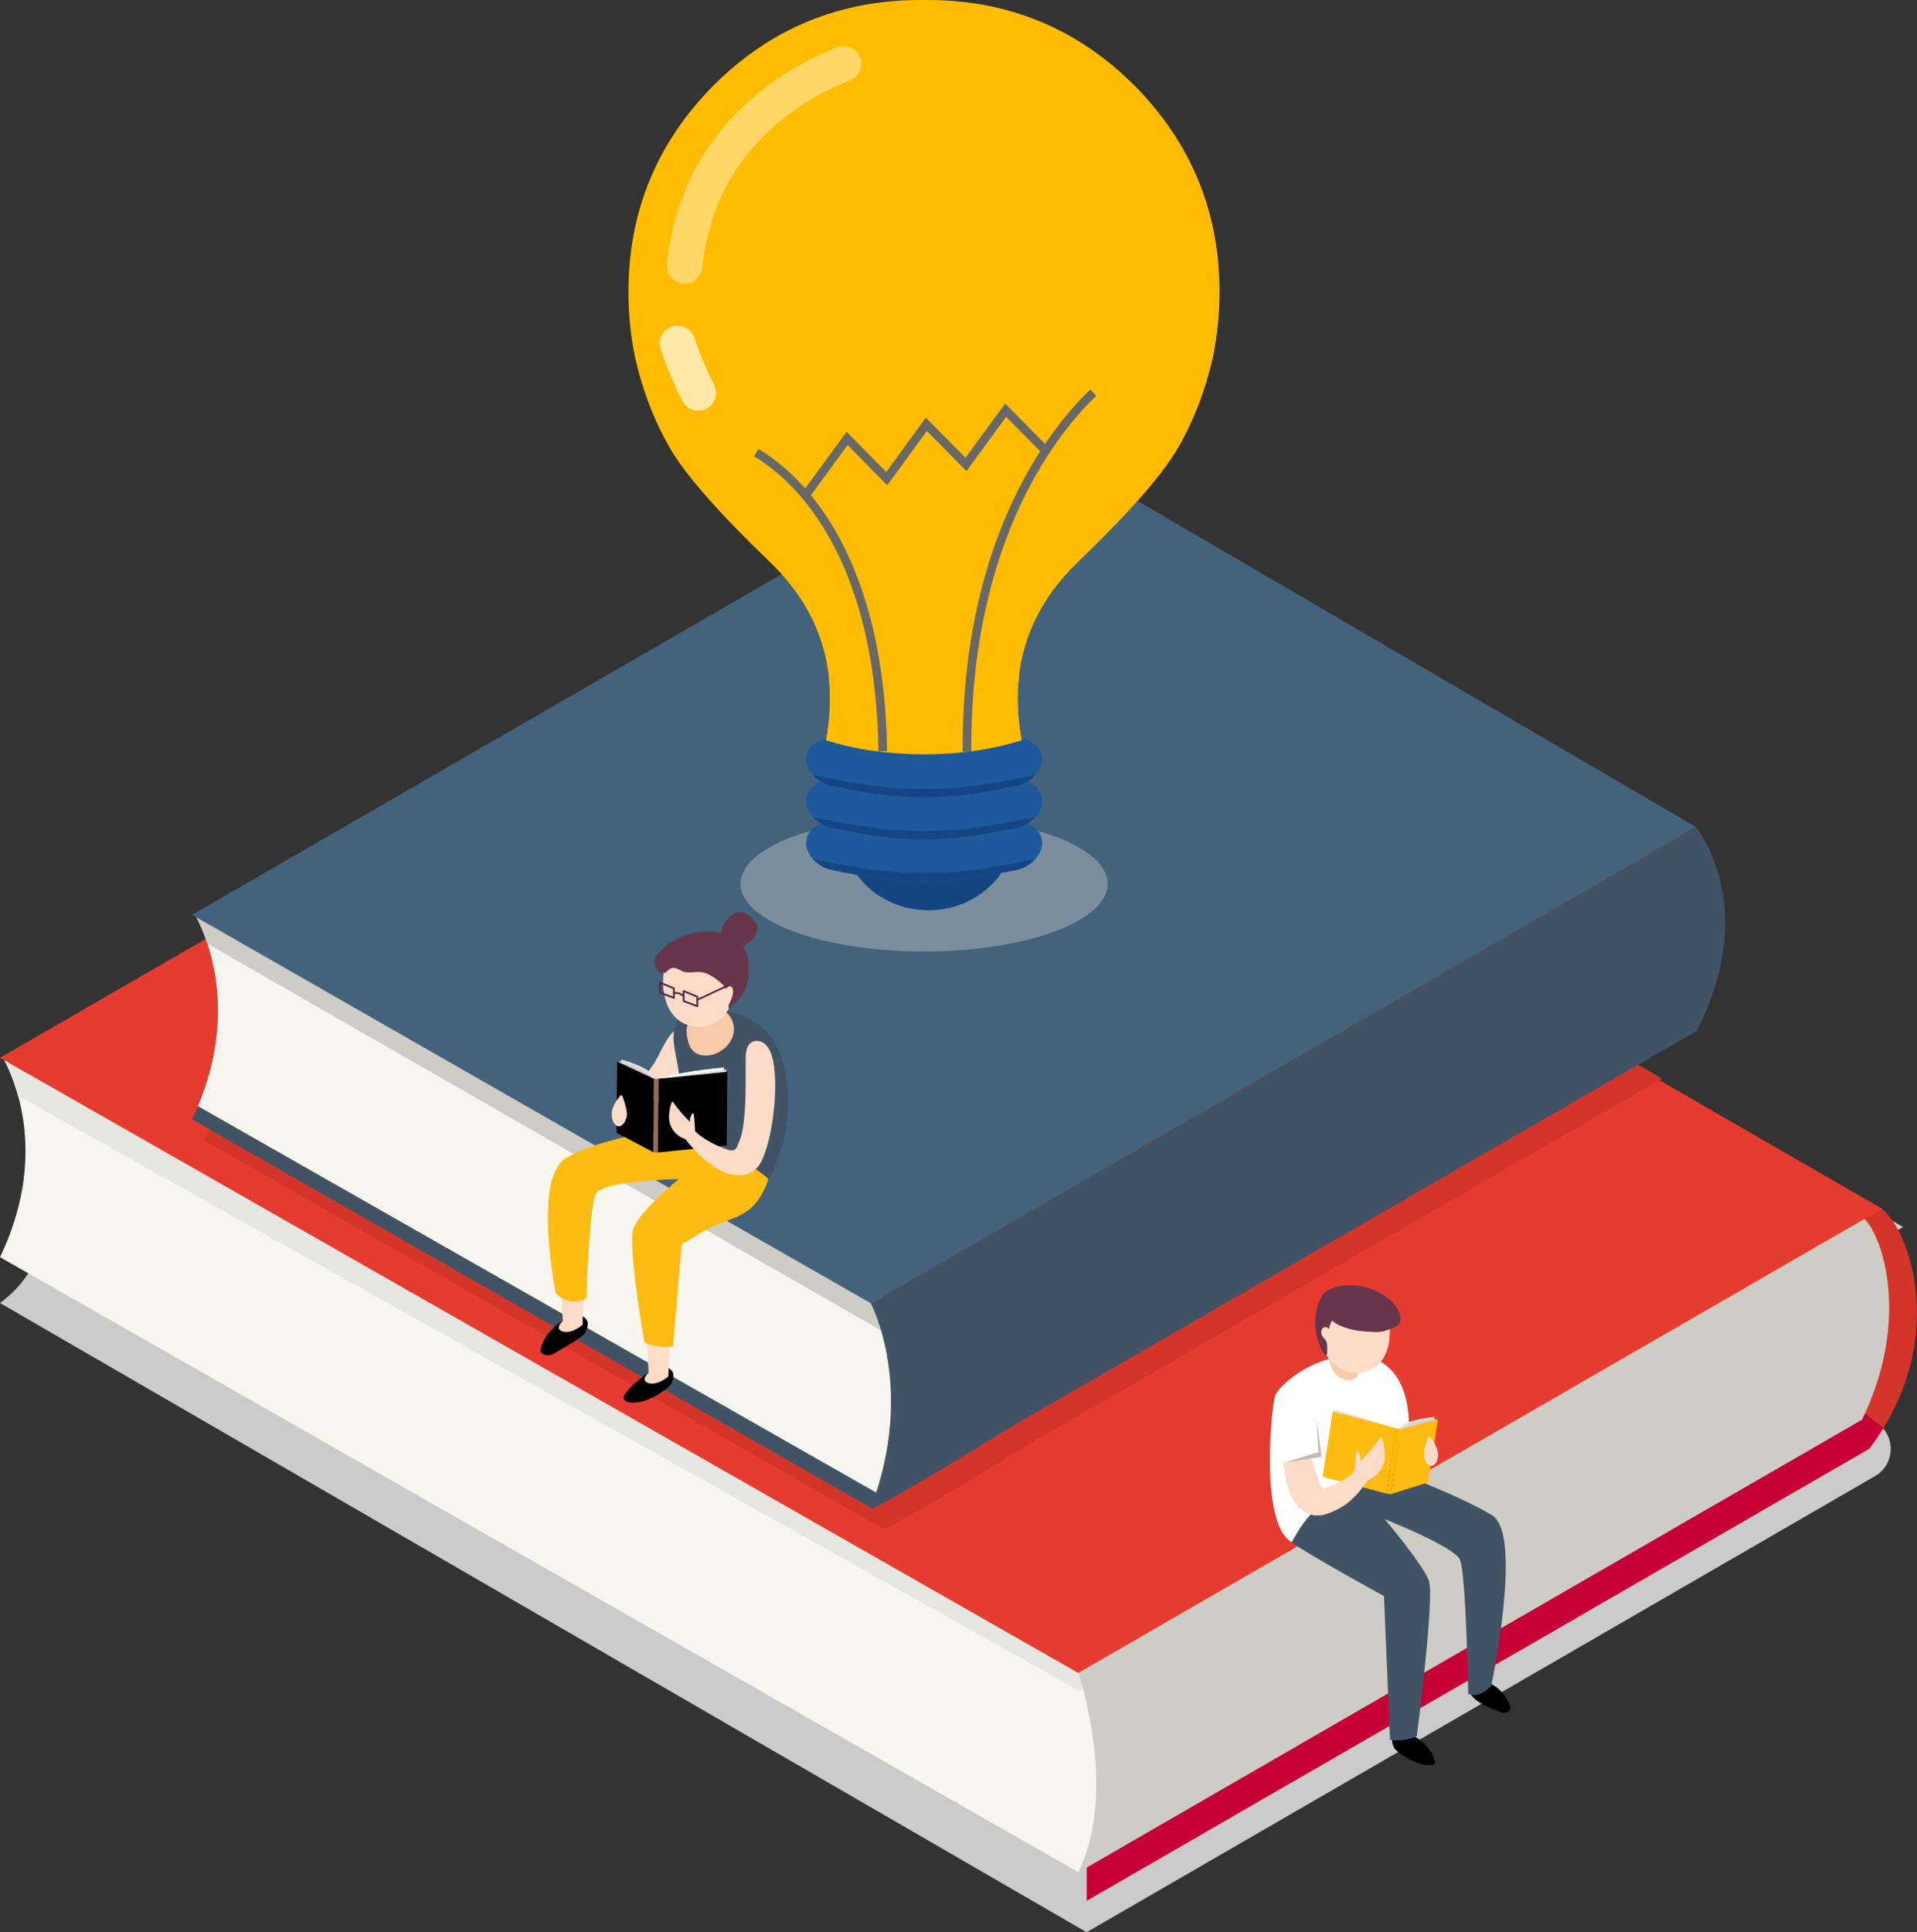 <?xml version="1.0" encoding="UTF-8"?>
<svg xmlns="http://www.w3.org/2000/svg" viewBox="0 0 148.86 150">
  <rect x="0" y="0" width="148.86" height="150" fill="#333333" stroke="none"/>
  <g style="isolation: isolate;">
    <g id="Layer_2" data-name="Layer 2">
      <g id="Layer_1-2" data-name="Layer 1">
        <g id="New_Symbol_4" data-name="New Symbol 4">
          <g>
            <g>
              <path d="m0,101.16c5.45-3.97,3.83-11.86,3.05-14.68h0c-.04-.15-.08-.29-.13-.43,0-.02-.01-.04-.02-.06-.04-.12-.08-.24-.12-.36,0-.02-.01-.03-.02-.05-.13-.39-.27-.75-.41-1.05,0-.02-.02-.04-.02-.06-.03-.08-.07-.15-.1-.22-.01-.02-.02-.05-.03-.07-.03-.06-.06-.13-.09-.19-.01-.02-.02-.04-.03-.06-.04-.07-.07-.14-.1-.2l-.34-.19,62.93-36.33,6.69,3.86,52.47,30.29h0s13.75,7.95,13.75,7.95l10.3,5.95-1.38.8s0,0,0,0c.04.04.09.08.14.14,0,0,0,.01.01.01.04.05.09.1.13.15,0,0,0,0,0,0,.09.12.19.27.29.43h0c1.26,2.15,1.78,7.09-1.22,13.68l.07.05c1.42,1.04,1.31,3.2-.22,4.08l-61.22,35.41L0,101.16Z" style="fill: #cbcbcb; mix-blend-mode: multiply;"/>
              <path d="m142.62,94.73s3.25-1.13,3.53-.89c2.23,1.87,4.71,9.52.11,17.03l-11.8-9.71,8.16-6.43Z" style="fill: #d3352a;"/>
              <path d="m84.39,129.62v17.95l60.78-35.1s.03-.04.04-.06c.38-.51.73-1.03,1.05-1.54l-11.8-9.71-1.5,1.18-46.42,28.48-2.15-1.19Z" style="fill: #c60034;"/>
              <g>
                <path d="m83.74,129.88v15.48l60.85-35.14c3.81-7.82,1.56-14.34.18-15.58-.28-.25-.29-.49-.29-.49l-60.74,35.72Z" style="fill: #cdcdc5;"/>
                <path d="m83.74,129.88l60.74-35.72s.02.24.29.49c.18.16.37.41.56.73l-61.46,35.91-.13-.07v-1.34Z" style="fill: #cdcdc5; mix-blend-mode: multiply;"/>
                <polygon points="83.74 131.21 83.87 131.29 83.74 131.37 83.74 131.21" style="fill: #cdcdc5;"/>
                <path d="m0,97.6c3.67-7.62,1.29-13.48.34-15.29l83.4,47.57c.79,2.58,2.7,9.89,0,15.47h0S0,97.6,0,97.6Z" style="fill: #f6f6ee;"/>
                <path d="m1.4,85.07c-.35-1.26-.77-2.2-1.07-2.76l83.4,47.57c.11.34.23.78.36,1.28l-.23.14L1.4,85.07Z" style="fill: #e7e7e1; mix-blend-mode: multiply;"/>
                <path d="m84.1,131.15c.03.1.05.21.08.31l-.31-.17.23-.14Z" style="fill: #f6f6ee;"/>
                <polygon points="0 82.12 83.73 129.88 146.15 93.84 135.85 87.9 122.1 79.96 122.1 79.95 69.62 49.66 62.93 45.79 0 82.12" style="fill: #e63c2f;"/>
              </g>
              <g>
                <path d="m16.29,87.51c-.15.33-.29.67-.46,1.01l52.71,30.16h0c-.21.6,11.13-6.42,11.13-6.42l49.4-28.52-13.75-7.94-31.48,18.17,31.48-18.17,15.87-9.16,1.42-.82-52.19-30.46-17.58,10.15-47.01,27.14.35.2c.24.45.56,1.15.85,2.05.89,2.67,1.56,7.16-.75,12.62h0Z" style="fill: #d3352a;"/>
                <path d="m64.27,111.76l1.94,3.08,1.91,1.09c4.18-9.7-.51-14.76-.51-14.76l-3.34,10.59Z" style="fill: #f6f6ee;"/>
                <path d="m15.25,71.21l52.37,29.97.17,14.6-52.43-29.89c3.09-7.32.82-12.9-.11-14.68Z" style="fill: #f6f6ee;"/>
                <path d="m15.25,71.21l53.23,29.31.84,3.29-53.21-30.54c-.3-.91-.62-1.6-.86-2.06Z" style="fill: #cdcdc5; mix-blend-mode: multiply;"/>
                <path d="m14.91,86.9l52.71,30.16h0s.86-.93.86-.93l-.35-.2-1.91-1.09-50.85-28.96c-.14.33-.29.67-.46,1.01Z" style="fill: #415364;"/>
                <path d="m67.62,101.18s3.53,6.61,0,15.89c-.23.61,11.13-6.43,11.13-6.43l51.33-29.64,1.61-.92v-.05l.03.05c5.06-9.67-.03-15.88-.03-15.88l-1.42.82-62.64,36.16Z" style="fill: #415364;"/>
                <polygon points="67.62 101.18 14.91 71.02 79.49 33.73 131.68 64.19 67.62 101.18" style="fill: #43627c;"/>
              </g>
            </g>
            <g>
              <ellipse cx="71.76" cy="68.62" rx="14.26" ry="5.25" style="fill: #cbcbcb; mix-blend-mode: multiply; opacity: .42;"/>
              <g>
                <path d="m65.37,64.34c0,3.5,3.01,6.33,6.73,6.33s6.73-2.83,6.73-6.33-3.01-6.33-6.73-6.33-6.73,2.83-6.73,6.33Z" style="fill: #164584;"/>
                <g>
                  <g>
                    <path d="m64.55,63.81h14.42c1.08,0,1.96.72,1.96,1.62s-.86,1.86-1.93,2.09c-5.72,1.22-8.76,1.22-14.48,0-1.07-.23-1.93-1.19-1.93-2.09s.87-1.62,1.96-1.62Z" style="fill: #1e5a9b;"/>
                    <path d="m80.38,66.68c-.35.39-.84.72-1.38.84-5.72,1.22-8.76,1.22-14.48,0-.55-.12-1.04-.45-1.39-.84,6.79,1.47,10.45,1.47,17.25,0Z" style="fill: #164584;"/>
                  </g>
                  <g>
                    <path d="m64.55,60.55h14.42c1.08,0,1.96.72,1.96,1.62s-.86,1.86-1.93,2.09c-5.72,1.22-8.76,1.22-14.48,0-1.07-.23-1.93-1.19-1.93-2.09s.87-1.62,1.96-1.62Z" style="fill: #1e5a9b;"/>
                    <path d="m80.38,63.42c-.35.39-.84.72-1.38.84-5.72,1.22-8.76,1.22-14.48,0-.55-.12-1.04-.45-1.39-.84,6.79,1.47,10.45,1.47,17.25,0Z" style="fill: #164584;"/>
                  </g>
                  <g>
                    <path d="m64.55,57.29h14.42c1.08,0,1.96.72,1.96,1.62s-.86,1.86-1.93,2.09c-5.72,1.22-8.76,1.22-14.48,0-1.07-.23-1.93-1.19-1.93-2.09s.87-1.62,1.96-1.62Z" style="fill: #1e5a9b;"/>
                    <path d="m80.38,60.16c-.35.39-.84.72-1.38.84-5.72,1.22-8.76,1.22-14.48,0-.55-.12-1.04-.45-1.39-.84,6.79,1.47,10.45,1.47,17.25,0Z" style="fill: #164584;"/>
                  </g>
                </g>
                <g>
                  <path d="m88.07,6.62c-4.4-4.4-9.78-6.62-16.05-6.62h-.55c-6.27,0-11.65,2.22-16.05,6.62-4.4,4.44-6.62,9.78-6.62,16.05,0,1.71.17,3.37.49,4.96.58,2.63,1.49,4.99,2.7,7.1,1.21,2.12,3.81,5.06,7.76,8.87,3.95,3.78,5.4,8.42,4.4,13.87h15.18c-1-5.44.45-10.08,4.41-13.87,3.95-3.81,6.55-6.76,7.76-8.87,1.21-2.11,2.12-4.47,2.71-7.1.31-1.6.49-3.26.49-4.96,0-6.27-2.23-11.61-6.62-16.05Z" style="fill: #ffbc00;"/>
                  <path d="m64.15,57.47c4.55,1.46,10.63,1.46,15.18,0-.31-1.66-.39-3.4-.2-4.99h-14.78c.18,1.6.11,3.34-.2,4.99Z" style="fill: #ffbc00;"/>
                </g>
                <g>
                  <path d="m84.9,30.48c-2.75,2.62-9.91,11.04-9.81,27.87" style="fill: none; stroke: #686868; stroke-miterlimit: 10; stroke-width: .67px;"/>
                  <path d="m58.72,35.14c2.67,1.57,9.59,7.18,9.83,23.18" style="fill: none; stroke: #686868; stroke-miterlimit: 10; stroke-width: .67px;"/>
                  <polyline points="81.17 34.96 78.09 31.84 75.01 36.06 71.93 32.94 68.86 37.16 65.78 34.04 62.69 38.26" style="fill: none; stroke: #686868; stroke-miterlimit: 10; stroke-width: .67px;"/>
                </g>
              </g>
              <path d="m52.61,26.66c.43,1.27.96,2.56,1.61,3.84" style="fill: none; opacity: .66; stroke: #fff; stroke-linecap: round; stroke-miterlimit: 10; stroke-width: 2.76px;"/>
              <path d="m65.51,4.96c-2.4.92-11.22,4.82-12.35,15.68" style="fill: none; opacity: .4; stroke: #fff; stroke-linecap: round; stroke-miterlimit: 10; stroke-width: 2.76px;"/>
            </g>
            <g>
              <path d="m108.45,134.51c.96-.08,1.73.39,2.35,1.08.29.32.53.71.61,1.13.01.06.02.12,0,.17-.05.12-.2.15-.32.15-.87.02-1.69-.43-2.4-.94-.15-.11-.3-.22-.41-.38-.15-.23-.19-.51-.19-.79,0-.13.02-.28.13-.35.07-.05.15-.06.23-.06Z"/>
              <path d="m116.11,130.93c-.37-.26-1.6-.89-1.93-.32-.08.13-.09.29-.1.44-.04.95,1.56,1.53,2.32,1.82.14.06.29.11.45.1.15,0,.32-.07.39-.21.1-.18.02-.39-.07-.57-.25-.49-.6-.94-1.05-1.27Z"/>
              <path d="m107.41,114.01c.87.12,6.3,2.29,8.47,3.64,2.4,1.5-.08,13.24-.08,13.24-1.1,1.1-1.79.61-1.79.61,0,0-.16-9.42-.65-10.43-.49-1.02-5.83-3.13-5.83-3.13,0,0,2.98,3.53,3.43,4.79.45,1.26-.94,12.06-.94,12.06-1.06.49-2.08.27-2.08.27l-.47-11.15s-5.5-3-7.17-4.16c1.07-2.6,2.59-4.55,7.11-5.74Z" style="fill: #415364;"/>
              <path d="m99.02,108.34c.28-.73,2.63-2.87,5.61-3.1,5.34-.4,4.76,5.92,4.76,5.92l-1.94-.47.1-1.92-.28,5.21s.05,0,.15.02c-2.7,1.7-5.11,1.88-7.11,5.74-.14-.09-.25-.19-.35-.28-2.07-1.99-1.22-10.4-.93-11.13Z" style="fill: #fff;"/>
              <g>
                <path d="m105.45,106.33c.09.19.03.42-.11.58s-.35.23-.56.24c-.6.04-1.14-.42-1.39-.97s-.26-1.17-.28-1.77l2.34,1.92Z" style="fill: #f9caa7;"/>
                <path d="m107.9,103.97c-.09.73-.35,1.47-.87,1.97-.69.67-1.76.83-2.64.47s-1.54-1.2-1.82-2.14c-.28-.93-.2-1.97.22-2.85.65-1.37,2.69-1.51,3.92-.99.57.24.81.9,1.01,1.49.22.66.25,1.36.17,2.05Z" style="fill: #fcdcc8;"/>
                <path d="m104.36,103.04c-.33-.12-.67-.29-.93-.52-.11.21-.2.44-.25.68-.05-.15-.26-.21-.4-.13-.14.08-.2.26-.18.42.02.16.11.3.22.42.07.07.14.15.18.24.09.24.04.62.06.88,0,.09-.07.34-.19.16-.79-1.19-.97-2.76-.46-4.09.1-.27.24-.54.45-.74.28-.27.68-.4,1.06-.48,1.42-.32,3.14.15,4.18,1.19.33.33.6.74.65,1.2.02.15,0,.31-.06.44-.16.31-.57.4-.87.52-.11.04-.22.08-.33.11-.49.13-1.04.05-1.54.02-.54-.03-1.07-.14-1.57-.32Z" style="fill: #67364a;"/>
              </g>
              <g>
                <path d="m108.48,111.03s-.13-.51-4.7-1.7l-.14.9,4.84.8Z" style="fill: #fff;"/>
                <path d="m108.3,111.15s-.13-.51-4.7-1.7l-.14.9,4.84.8Z" style="fill: #e4e0de;"/>
                <path d="m111.37,110.01s-2.37.16-2.78.99l-.13.83,2.68-.34.23-1.48Z" style="fill: #e4e0de;"/>
                <path d="m111.52,110.15s-2.37.16-2.78.99l-.13.83,2.68-.34.23-1.48Z" style="fill: #d5cfcd;"/>
                <polygon points="108.78 110.94 107.99 116 107.65 115.95 108.43 110.88 108.78 110.94" style="fill: #ffbc00;"/>
                <polygon points="103.49 109.58 108.43 110.88 107.65 115.95 102.7 114.65 103.49 109.58" style="fill: #febb12;"/>
                <polygon points="111.66 110.2 110.9 115.09 107.99 116 108.78 110.94 111.66 110.2" style="fill: #febb12;"/>
              </g>
              <g>
                <path d="m101.81,113.09c.05.22.11.44.17.66.15.55.38,1.02.57,1.55.04.12.11.25.23.26.05,0,.1-.01.14-.03,1.1-.45,1.71-.62,2.46-1.55.29.34.52.6.81.94.06.07-.77,1.04-.89,1.16-.46.47-.86.81-1.46,1.11-.38.19-.78.36-1.2.44-1,.17-1.75-.42-2.24-1.26-.47-.8-.61-1.75-.73-2.67,0-.05-.01-.1-.02-.15l2.16-.45Z" style="fill: #fcdcc8;"/>
                <polygon points="102.21 110.09 102.63 113.09 99.71 113.56 102.39 112.73 102.21 110.09" style="fill: #c4b9af;"/>
                <path d="m105.2,114.32c0-.57.05-1.14.13-1.7.28.12.32.49.33.8.58-.56,1.1-1.18,1.56-1.84.1.08.14.22.17.35.11.47.2.95.12,1.42-.14.85-.87,1.56-1.72,1.68l-.58-.7Z" style="fill: #fcdcc8;"/>
              </g>
              <path d="m111.66,112.8c-.05-.45-.31-.84-.6-1.19-.02-.02-.04-.05-.07-.06-.06,0-.09.06-.12.11-.1.26-.18.52-.24.79-.06.27-.11.57,0,.83.13.34.43.71.75.43.24-.2.32-.62.28-.92Z" style="fill: #fcdcc8;"/>
            </g>
            <g>
              <path d="m49.65,84.55c.34.25,1.86,1.54,2.26,1.36.1-.04.35-.75.42-.87.24-.4.48-.81.69-1.23.19-.39.38-.8.34-1.23-.02-.24-.1-.46-.19-.68-.23-.62-.41-1.36-.75-1.91-.67.51-1.16,1.79-1.6,2.52-.28.46-1.19,1.49-1.19,2.05Z" style="fill: #fcdcc8;"/>
              <path d="m51.89,106.22c-.38-.14-.99.07-1.3.21-.53.24-.91.65-1.35,1.01-.23.19-.42.42-.61.66-.11.14-.23.3-.19.47.04.17.22.28.39.3,1.04.13,1.99-.38,2.81-.97.16-.12.32-.24.44-.41.16-.24.31-.73.14-1-.04-.07-.1-.12-.15-.17-.05-.05-.11-.08-.17-.11Z"/>
              <path d="m52,103.98l-.1,2.88s-.81.72-1.53.52c-.71-.2,0-.83,0-.83l-.17-2.68,1.8.11Z" style="fill: #fcdcc8;"/>
              <path d="m45.23,102.22c-.38-.14-.99.07-1.3.21-.47.21-.87.55-1.21.92-.33.36-.59.82-.71,1.29-.03.1-.05.2-.02.3.03.09.12.16.21.2.13.06.28.09.43.07.23-.02.44-.15.64-.27.57-.35,1.18-.67,1.72-1.06.16-.12.32-.24.44-.4.16-.24.31-.73.14-1-.04-.06-.1-.12-.15-.17-.05-.05-.11-.08-.17-.11Z"/>
              <path d="m45.34,99.97l-.1,2.88s-.81.72-1.53.52c-.71-.2,0-.83,0-.83l-.17-2.68,1.8.11Z" style="fill: #fcdcc8;"/>
              <path d="m52.47,87.65c.03.55,1.03.77,1.48,1,.75.37,1.5.74,2.21,1.18,1.21.75,2.04,1.83,2.7,3.09,1.85-2.63,2.67-5.97,2.22-9.15-.19-1.36-.58-2.49-1.47-3.55-1.07-1.28-2.87-1.83-4.52-1.95-.77-.06-1.75-.11-2.26.58-.96,1.32-.35,2.75-.15,4.21.2,1.5-.12,3.02-.22,4.54,0,.02,0,.04,0,.06Z" style="fill: #415364;"/>
              <path d="m52.92,96.63c.83-.49,1.63-1.06,2.51-1.45,1.07-.47,2.26-.71,3.09-1.59.5-.52.83-1.18,1.09-1.86.02-.06.05-.13.03-.19-.02-.07-.07-.11-.13-.16-.74-.61-1.49-1.05-2.4-1.39-.44-.16-.91-.3-1.29-.58-.34-.25-.59-.59-.9-.86-.68-.6-1.99-.68-2.85-.91-.93.12-5.84.83-8.15,2.29-2.57,1.61-.76,10.48-.76,10.48,1.17,1.17,2.38.38,2.38.38,0,0,.2-6.99.72-8.08.52-1.09,6.45-1.17,6.45-1.17,0,0-3.05,2.48-3.52,3.83s.85,8.85.85,8.85c1.13.52,2.23.29,2.23.29l.66-7.88Z" style="fill: #febb12;"/>
              <g>
                <path d="m51.07,83.9s.22-.53,5.15-1.03v1.02s-5.15,0-5.15,0Z" style="fill: #fff;"/>
                <path d="m51.24,84.07s.22-.53,5.15-1.03v1.02s-5.15,0-5.15,0Z" style="fill: #e4e0de;"/>
                <path d="m48.25,82.26s2.43.6,2.71,1.59v.93s-2.72-.86-2.72-.86v-1.67Z" style="fill: #e4e0de;"/>
                <path d="m48.07,82.38s2.43.6,2.71,1.59v.93s-2.72-.86-2.72-.86v-1.67Z" style="fill: #d5cfcd;"/>
                <polygon points="50.78 83.75 50.73 89.45 51.09 89.47 51.14 83.75 50.78 83.75" style="fill: #966c55;"/>
                <polygon points="56.48 83.21 51.14 83.75 51.09 89.47 56.43 88.93 56.48 83.21"/>
                <polygon points="47.92 82.41 47.87 87.94 50.73 89.45 50.78 83.75 47.92 82.41"/>
              </g>
              <g>
                <path d="m53.57,87.38c.74.93,1.8,1.47,2.9,1.86.18.06.39.12.56.03.14-.08.21-.23.26-.38.15-.36.3-.73.36-1.12.33-1.83.23-3.7.25-5.56,0-.49.06-1.07.49-1.31.33-.18.76-.07,1.04.18.28.25.42.62.53.98.52,1.77.16,5.96-.79,8.01-.46.99-1.3,1.33-2.42,1.1-1.82-.37-3.83-3.04-3.77-3.12.33-.38.26-.29.59-.67Z" style="fill: #fcdcc8;"/>
                <path d="m53.97,87.88c0-.49-.04-.98-.11-1.47-.24.1-.28.43-.28.69-.5-.48-.95-1.02-1.35-1.59-.09.07-.12.19-.15.3-.09.4-.17.82-.1,1.23.12.73.76,1.35,1.49,1.45l.5-.61Z" style="fill: #fcdcc8;"/>
              </g>
              <path d="m47.51,86.36c.06-.48.33-.9.64-1.27.02-.03.05-.05.08-.06.06,0,.1.06.12.12.1.27.19.56.26.84.07.29.12.61,0,.89-.14.36-.46.76-.8.46-.26-.22-.34-.67-.3-.98Z" style="fill: #fcdcc8;"/>
              <path d="m56.08,78.41c.66.28,1.01,1.08.89,1.78s-.67,1.29-1.32,1.58c-.62.27-1.43.26-1.88-.24-.24-.26-.34-.62-.4-.97-.07-.36-.09-.74.05-1.08.23-.53.81-.81,1.37-.93.5-.11,1.02-.15,1.53-.1" style="fill: #f9caa7;"/>
              <g>
                <path d="m53.9,79.43c-.09.2-.03.45.12.62.15.16.37.25.6.26.64.04,1.23-.45,1.49-1.04.27-.59.28-1.25.3-1.9l-2.5,2.06Z" style="fill: #f9caa7;"/>
                <path d="m51.54,76.9c.09.79.38,1.57.93,2.11.74.72,1.89.89,2.82.5.94-.39,1.41-1.2,1.71-2.21.3-1,.45-2.19,0-3.13-.7-1.47-2.89-1.62-4.2-1.06-.61.26-.87.97-1.08,1.6-.24.7-.27,1.46-.19,2.19Z" style="fill: #fcdcc8;"/>
                <path d="m55.55,75.98c.29.2.57.41.76.7.3.47.32,1.07.25,1.63.44-.39.93-.72,1.19-1.25.54-1.1.63-2.82-.23-3.8-.46-.52-1.17-.76-1.86-.88-1.52-.26-3.23.3-4.33,1.4-.35.35-.61.59-.48,1.1.04.17.1.34.22.48.11.14.29.23.47.19.23-.05.37-.3.59-.38.32-.12.64.16.97.27.43.14.9-.03,1.35.03.41.05.77.27,1.11.5Z" style="fill: #67364a;"/>
                <path d="m56.08,72.81c-.06-.18-.08-.38-.05-.57.04-.24.15-.47.29-.68.29-.42.76-.79,1.27-.73.31.04.58.23.8.44.16.16.32.34.38.56.11.41-.11.84-.4,1.15-.57.59-1.44.89-2.25.75l-.04-.94Z" style="fill: #67364a;"/>
                <path d="m56.25,77.02c.05-.1.09-.22.17-.31.07-.09.19-.16.31-.13.08.02.15.1.17.19.03.08.02.17.02.26-.03.35-.16.7-.36.99l-.3-1Z" style="fill: #fcdcc8;"/>
                <g>
                  <g>
                    <polygon points="51.26 76.29 52.33 76.73 52.33 77.47 51.27 77.07 51.26 76.29" style="fill: none; stroke: #532a3a; stroke-linecap: round; stroke-linejoin: round; stroke-width: .14px;"/>
                    <polygon points="53.08 76.94 54.15 77.38 54.15 78.12 53.09 77.72 53.08 76.94" style="fill: none; stroke: #532a3a; stroke-linecap: round; stroke-linejoin: round; stroke-width: .14px;"/>
                  </g>
                  <line x1="54.15" y1="77.62" x2="56.4" y2="76.57" style="fill: none; stroke: #532a3a; stroke-linecap: round; stroke-linejoin: round; stroke-width: .14px;"/>
                  <path d="m52.33,77.12s.31-.14.72.18" style="fill: none; stroke: #532a3a; stroke-linecap: round; stroke-linejoin: round; stroke-width: .14px;"/>
                </g>
              </g>
            </g>
          </g>
        </g>
      </g>
    </g>
  </g>
</svg>